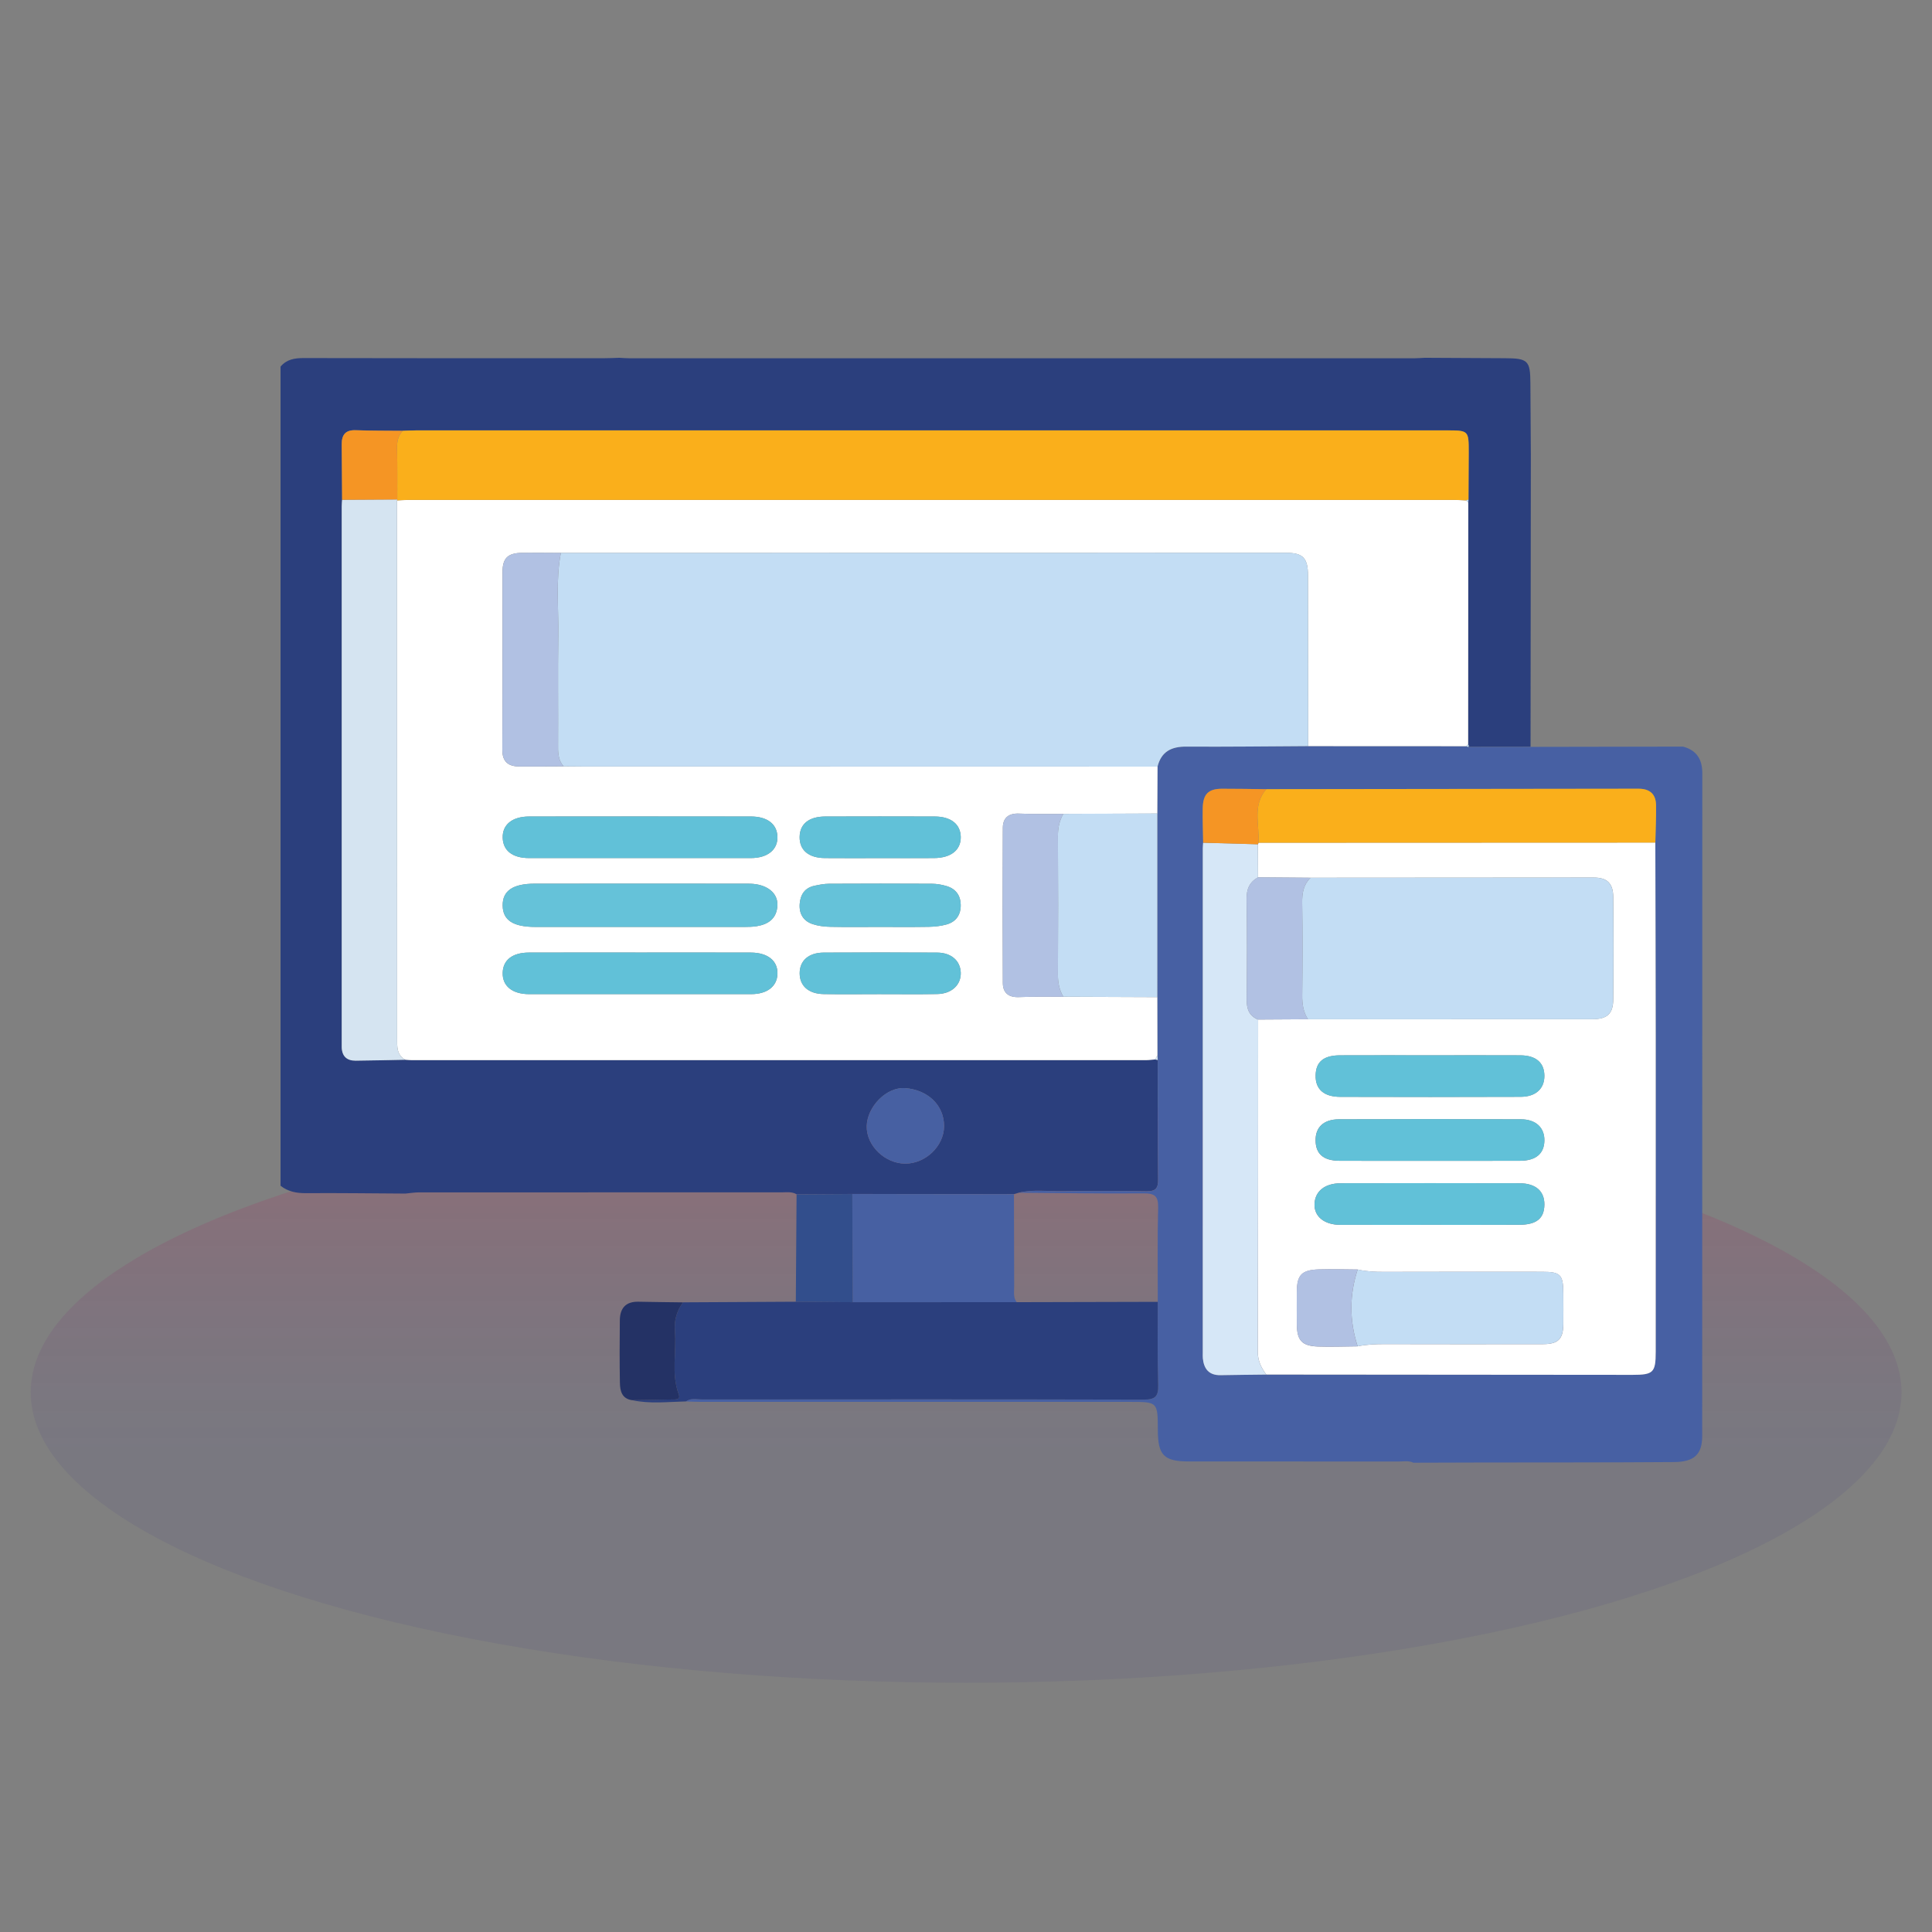 <?xml version="1.0" encoding="utf-8"?>
<!-- Generator: Adobe Illustrator 25.3.1, SVG Export Plug-In . SVG Version: 6.00 Build 0)  -->
<svg version="1.1" id="Layer_1" xmlns="http://www.w3.org/2000/svg" xmlns:xlink="http://www.w3.org/1999/xlink" x="0px" y="0px"
	 viewBox="0 0 512 512" style="enable-background:new 0 0 512 512;" xml:space="preserve">
<rect x="0" y="0" width="512" height="512" fill="#808080" stroke="none"/>
<style type="text/css">
	.st0{fill:url(#SVGID_1_);}
	.st1{fill:url(#SVGID_2_);}
	.st2{fill:#B4D3E9;}
	.st3{fill:#3B6DAB;}
	.st4{fill:#D4EAF9;}
	.st5{fill:#5793CE;}
	.st6{fill:#FAFDFF;}
	.st7{fill:#95C4DE;}
	.st8{fill:#1F3F7A;}
	.st9{opacity:0.5;fill:#1F3F7A;}
	.st10{fill:url(#SVGID_3_);}
	.st11{fill:url(#SVGID_4_);}
	.st12{fill:url(#SVGID_5_);}
	.st13{fill:#96C4DC;}
	.st14{fill:#ED3995;}
	.st15{fill:#285089;}
	.st16{fill:#62489D;}
	.st17{fill:#60B9E7;}
	.st18{fill:#FBC1B1;}
	.st19{fill:#DBD7D5;}
	.st20{fill:#E6E4E0;}
	.st21{fill:#FFFFFF;}
	.st22{fill:#EA9C92;}
	.st23{fill:#5D53A3;}
	.st24{fill:#7E56A3;}
	.st25{fill:#BFA1CC;}
	.st26{fill:url(#SVGID_6_);}
	.st27{fill:#25170D;}
	.st28{fill:url(#SVGID_7_);}
	.st29{opacity:0.1;}
	.st30{fill:#010101;}
	.st31{opacity:0.5;}
	.st32{opacity:0;}
	.st33{fill:#FACEE1;}
	.st34{opacity:0.143;}
	.st35{opacity:0.286;}
	.st36{opacity:0.429;}
	.st37{opacity:0.571;}
	.st38{opacity:0.714;}
	.st39{opacity:0.857;}
	.st40{fill:#FFDF76;}
	.st41{fill:#F4E881;}
	.st42{opacity:0.7;}
	.st43{fill:#B7E3EB;}
	.st44{fill:#B6E2EA;}
	.st45{fill:#B4E2EA;}
	.st46{fill:#B3E1E9;}
	.st47{fill:#B1E1E8;}
	.st48{fill:#B0E0E7;}
	.st49{fill:#AFDFE6;}
	.st50{fill:#ADDFE6;}
	.st51{opacity:0.8;}
	.st52{fill:#AEDFE6;}
	.st53{opacity:0.6;}
	.st54{fill:url(#SVGID_8_);}
	.st55{fill:url(#SVGID_9_);}
	.st56{fill:url(#SVGID_10_);}
	.st57{fill:url(#SVGID_11_);}
	.st58{fill:#F1F1F8;}
	.st59{fill:#C2BFE0;}
	.st60{fill:#17375C;}
	.st61{opacity:0.7;fill:#17375C;}
	.st62{fill:#626AB1;}
	.st63{fill:#3790CE;}
	.st64{fill:#136194;}
	.st65{fill:#08324C;}
	.st66{fill:#141416;}
	.st67{fill:#EFB184;}
	.st68{fill:#E7A477;}
	.st69{fill:#9EBCC9;}
	.st70{fill:#CBE1EA;}
	.st71{fill:#132A4F;}
	.st72{fill:#DD956A;}
	.st73{fill:#141C24;}
	.st74{fill:#1E2834;}
	.st75{fill:#F1B387;}
	.st76{fill:url(#SVGID_12_);}
	.st77{opacity:0.2;}
	.st78{fill:#818181;}
	.st79{fill:#121929;}
	.st80{fill:#2A374B;}
	.st81{fill:#4A70B7;}
	.st82{fill:#F04E4E;}
	.st83{fill:#F59598;}
	.st84{fill:#CED9EF;}
	.st85{fill:#8EAAD9;}
	.st86{fill:#A1BCE2;}
	.st87{fill:#EAF0F4;}
	.st88{fill:#ECF2FA;}
	.st89{opacity:0.3;}
	.st90{fill:#CCCCCC;}
	.st91{opacity:0.03;}
	.st92{fill:#CCDDF2;}
	.st93{fill:#253E89;}
	.st94{fill:#234E9D;}
	.st95{fill:#FCC598;}
	.st96{fill:none;stroke:#4A70B7;stroke-width:0.2;stroke-miterlimit:10;}
	.st97{fill:#61B8E5;}
	.st98{fill:#1C2838;}
	.st99{fill:#7FCFF4;}
	.st100{fill:#315FAC;}
	.st101{fill:url(#SVGID_13_);}
	.st102{fill:#2B3F7D;}
	.st103{fill:#4760A3;}
	.st104{fill:#FAAF1B;}
	.st105{fill:#D5E4F1;}
	.st106{fill:#4760A2;}
	.st107{fill:#324E8C;}
	.st108{fill:#F59524;}
	.st109{fill:#C3DDF4;}
	.st110{fill:#243265;}
	.st111{fill:#D6E7F7;}
	.st112{fill:#B1C1E3;}
	.st113{fill:#65C2D9;}
	.st114{fill:#61C1D8;}
	.st115{fill:url(#SVGID_14_);}
	.st116{fill:#5375B9;}
	.st117{opacity:0.1;fill:#FFFFFF;enable-background:new    ;}
	.st118{opacity:0.3;fill:#FFFFFF;enable-background:new    ;}
	.st119{opacity:0.8;fill:#FFFFFF;enable-background:new    ;}
	.st120{opacity:0.3;fill:#020202;enable-background:new    ;}
	.st121{opacity:0.8;fill:url(#SVGID_15_);enable-background:new    ;}
	.st122{fill:url(#SVGID_16_);}
	.st123{fill:#020202;}
	.st124{opacity:0.8;fill:url(#SVGID_17_);enable-background:new    ;}
	.st125{opacity:0.8;fill:url(#SVGID_18_);enable-background:new    ;}
	.st126{opacity:0.15;fill:#FFFFFF;enable-background:new    ;}
	.st127{opacity:0.8;fill:url(#SVGID_19_);enable-background:new    ;}
	.st128{fill:#FBC1A8;}
	.st129{fill:#37455B;}
	.st130{fill:#F7F8F8;}
	.st131{fill:url(#XMLID_2_);}
	.st132{opacity:0.8;fill:url(#SVGID_20_);enable-background:new    ;}
</style>
<g>
	
		<linearGradient id="SVGID_1_" gradientUnits="userSpaceOnUse" x1="256.031" y1="68.059" x2="256.031" y2="221.999" gradientTransform="matrix(1 0 0 -1 0 514)">
		<stop  offset="0.397" style="stop-color:#3C3586;stop-opacity:0.1"/>
		<stop  offset="1" style="stop-color:#D41D51;stop-opacity:0.2"/>
	</linearGradient>
	<ellipse class="st0" cx="256.03" cy="368.97" rx="247.89" ry="76.97"/>
	<g>
		<path class="st102" d="M377.53,94.82c7.08,0.04,14.16,0.09,21.25,0.11c6.15,0.02,6.76,0.62,6.79,6.61
			c0.03,6.35,0.08,12.7,0.12,19.05c-0.03,25.77-0.05,51.55-0.08,77.32c-5.48,0.01-10.95,0.02-16.43,0.02
			c0.07-0.25,0.04-0.49-0.11-0.71c0.01-21.34,0.02-42.68,0.04-64.02c0.02-0.26,0.04-0.51,0.06-0.77c0.02-4.17,0.06-8.33,0.06-12.5
			c0.01-5.87,0-5.88-6-5.88c-90.95,0-181.9,0-272.84,0c-1.22,0-2.45,0.07-3.67,0.11c-4.15-0.05-8.31-0.01-12.45-0.16
			c-2.74-0.1-3.73,1.25-3.7,3.76c0.04,4.89,0.07,9.77,0.1,14.66c-0.03,0.61-0.1,1.22-0.1,1.83c0,47.25,0,94.51,0,141.76
			c0,0.49-0.01,0.98,0,1.47c0.06,2.39,1.33,3.6,3.68,3.58c4.4-0.04,8.79-0.15,13.19-0.24c0.61,0.03,1.22,0.1,1.83,0.1
			c64.76,0,129.52,0.01,194.28,0c0.85,0,1.7-0.12,2.55-0.18c0.24,0.05,0.47,0.1,0.71,0.15c0.02,10.54-0.02,21.09,0.1,31.63
			c0.03,2.38-0.65,3.21-3.1,3.17c-7.48-0.14-14.96-0.12-22.44-0.02c-3.77,0.05-7.57-0.5-11.32,0.39c-0.45,0.13-0.89,0.27-1.34,0.4
			c-14.28-0.02-28.56-0.04-42.84-0.06c-4.93,0.03-9.85,0.06-14.78,0.09c-1.24-0.74-2.61-0.51-3.94-0.51
			c-32.03-0.01-64.06-0.01-96.1,0.01c-1.2,0-2.4,0.21-3.6,0.32c-8.79-0.05-17.59-0.17-26.38-0.11c-2.51,0.02-4.74-0.41-6.72-1.96
			c0-72.36,0-144.73,0-217.09c1.64-1.93,3.74-2.27,6.18-2.26c26.52,0.07,53.04,0.04,79.56,0.04c1.34,0,2.68-0.07,4.03-0.11
			c0.85,0.04,1.71,0.12,2.56,0.12c69.43,0.01,138.86,0.01,208.29,0C375.82,94.94,376.67,94.86,377.53,94.82z M239.91,308.38
			c5.39,0,10.24-4.66,10.28-9.88c0.04-5.71-4.44-9.7-10.31-10.13c-4.96-0.36-10.07,4.91-10.19,10.06
			C229.57,303.63,234.53,308.37,239.91,308.38z"/>
		<path class="st103" d="M374.56,387.63c-1.29-0.61-2.66-0.31-3.98-0.31c-18.5-0.02-37.01-0.01-55.51-0.02
			c-6.6,0-8.21-1.64-8.23-8.25c-0.02-7.54-0.02-7.54-7.42-7.54c-37.87,0-75.73,0-113.6,0c-1.34,0-2.69-0.07-4.03-0.11
			c1.32-0.98,2.85-0.52,4.28-0.52c38.98-0.03,77.96-0.05,116.94,0.04c3.01,0.01,4.03-0.72,3.93-3.85
			c-0.24-7.35-0.1-14.71-0.11-22.06c0.01-8.31-0.13-16.62,0.09-24.92c0.08-3.12-0.91-3.86-3.9-3.83
			c-10.99,0.1-21.97-0.09-32.96-0.17c3.75-0.89,7.55-0.34,11.32-0.39c7.48-0.1,14.96-0.12,22.44,0.02c2.45,0.05,3.13-0.79,3.1-3.17
			c-0.12-10.54-0.08-21.09-0.1-31.63c-0.03-0.41-0.05-0.83-0.08-1.24c-0.01-5.14-0.02-10.28-0.03-15.43c0-16.22,0-32.43-0.01-48.65
			c0.02-4.15,0.04-8.29,0.06-12.44c1-3.99,3.68-5.32,7.63-5.3c10.76,0.07,21.53-0.07,32.29-0.13c13.96,0.01,27.91,0.01,41.87,0.02
			c0.2,0.11,0.4,0.18,0.63,0.2c5.48-0.01,10.95-0.02,16.43-0.02c13.47-0.02,26.94-0.04,40.41-0.07c3.62,0.96,5.11,3.39,5.11,7.05
			c-0.02,58.55,0,117.09-0.03,175.64c0,4.85-2.08,6.87-7.45,6.91c-17.15,0.13-34.29,0.09-51.44,0.12
			C386.32,387.58,380.44,387.61,374.56,387.63z M335.57,209.15c-3.91-0.04-7.82-0.13-11.74-0.12c-3.59,0.01-5.01,1.41-5.09,5.12
			c-0.07,3.05,0.06,6.11,0.11,9.17c-0.03,0.49-0.09,0.98-0.09,1.47c-0.01,44.57-0.01,89.15-0.01,133.72c0,0.49-0.03,0.98,0.02,1.47
			c0.29,2.83,1.64,4.51,4.71,4.45c4.04-0.08,8.07-0.11,12.11-0.16c32.35,0.03,64.7,0.06,97.05,0.08c5.52,0,6.14-0.61,6.14-6.13
			c0.01-27.94,0.02-55.89,0-83.83c-0.01-17.03-0.06-34.07-0.1-51.1c0.07-3.3,0.24-6.61,0.19-9.91c-0.05-2.96-1.67-4.37-4.7-4.36
			C401.3,209.09,368.43,209.11,335.57,209.15z"/>
		<path class="st21" d="M306.76,203.16c-0.02,4.15-0.04,8.29-0.06,12.44c-8.3,0.03-16.59,0.06-24.89,0.1
			c-3.91-0.02-7.83,0.08-11.74-0.09c-2.79-0.12-4.29,1.13-4.31,3.76c-0.08,13.7-0.08,27.41,0,41.11c0.01,2.63,1.51,3.88,4.3,3.76
			c3.91-0.17,7.83-0.07,11.74-0.09c8.3,0.03,16.6,0.07,24.9,0.1c0.01,5.14,0.02,10.28,0.03,15.43c-0.21,0.36-0.42,0.73-0.63,1.09
			c-0.85,0.06-1.7,0.18-2.55,0.18c-64.76,0.01-129.52,0.01-194.28,0c-0.61,0-1.22-0.06-1.83-0.1c-2.38-1.3-2.19-3.55-2.19-5.77
			c0-47.49-0.01-94.98-0.02-142.47c0.98-0.04,1.95-0.12,2.93-0.12c92.49-0.01,184.99-0.01,277.48,0c0.98,0,1.95,0.08,2.93,0.12
			c0.18,0.2,0.36,0.41,0.54,0.61c-0.01,21.34-0.02,42.68-0.04,64.02c-0.17,0.17-0.35,0.34-0.52,0.51
			c-13.96-0.01-27.91-0.01-41.87-0.02c-0.01-15.07-0.03-30.14-0.05-45.21c-0.01-4.61-1.28-6.02-5.78-6.02
			c-64.07-0.01-128.15,0.02-192.22,0.03c-3.43-0.01-6.87-0.06-10.3-0.02c-3.74,0.04-5.15,1.39-5.16,5.06
			c-0.03,15.7,0.03,31.39-0.05,47.09c-0.02,3.22,1.57,4.44,4.47,4.46c3.92,0.03,7.85-0.02,11.77-0.03c1.59,0.01,3.19,0.04,4.78,0.04
			C205.02,203.14,255.89,203.15,306.76,203.16z M169.6,234.17c-9.3,0-18.6-0.01-27.9,0.01c-5.8,0.01-8.54,1.91-8.49,5.81
			c0.05,3.86,2.76,5.65,8.64,5.66c18.48,0.01,36.96,0.01,55.44,0c1.1,0,2.21-0.02,3.29-0.2c3.08-0.51,5.25-2.06,5.44-5.43
			c0.16-2.92-1.99-5.07-5.59-5.68c-1.08-0.18-2.19-0.16-3.29-0.16C187.96,234.17,178.78,234.17,169.6,234.17z M169.63,216.37
			c-9.8,0-19.6-0.02-29.39,0.01c-4.5,0.01-7.13,2.17-7.02,5.66c0.1,3.38,2.6,5.35,6.97,5.36c19.6,0.02,39.19,0.02,58.79,0
			c4.46,0,7.17-2.24,7.05-5.68c-0.11-3.34-2.68-5.33-7.01-5.34C189.23,216.36,179.43,216.37,169.63,216.37z M169.94,252.43
			c-9.92,0-19.84-0.02-29.76,0.01c-4.37,0.01-6.87,1.96-6.96,5.35c-0.1,3.5,2.52,5.67,7.03,5.67c19.6,0.02,39.19,0.02,58.79,0
			c4.29,0,6.9-2.07,7-5.37c0.11-3.46-2.57-5.64-7.06-5.65C189.29,252.41,179.62,252.43,169.94,252.43z M232.93,245.65
			c4.41,0,8.82,0.05,13.23-0.03c1.57-0.03,3.19-0.21,4.7-0.63c2.55-0.72,3.8-2.6,3.74-5.23c-0.05-2.47-1.32-4.2-3.68-4.92
			c-1.27-0.39-2.64-0.63-3.96-0.64c-9.07-0.05-18.14-0.05-27.2,0c-1.33,0.01-2.67,0.26-3.98,0.55c-2.5,0.55-3.65,2.32-3.85,4.74
			c-0.21,2.63,0.93,4.59,3.45,5.42c1.48,0.49,3.11,0.68,4.68,0.71C224.35,245.71,228.64,245.65,232.93,245.65z M232.96,263.46
			c5.13,0,10.27,0.06,15.4-0.02c3.86-0.06,6.37-2.45,6.25-5.7c-0.12-3.14-2.52-5.27-6.26-5.29c-10.02-0.06-20.04-0.05-30.06,0
			c-4.01,0.02-6.38,2.15-6.37,5.49c0.01,3.34,2.36,5.45,6.38,5.51C223.18,263.52,228.07,263.47,232.96,263.46z M233.23,227.41
			c4.77,0,9.53,0.02,14.3-0.01c4.5-0.03,7.14-2.15,7.08-5.62c-0.07-3.36-2.6-5.39-6.91-5.4c-9.65-0.03-19.31-0.03-28.96,0
			c-4.37,0.01-6.78,1.98-6.83,5.42c-0.04,3.49,2.35,5.55,6.66,5.6C223.46,227.45,228.35,227.41,233.23,227.41z"/>
		<path class="st104" d="M388.56,132.6c-0.98-0.04-1.95-0.12-2.93-0.12c-92.49-0.01-184.99-0.01-277.48,0
			c-0.98,0-1.95,0.08-2.93,0.12l0.06-0.25c-0.01-4.5,0.05-8.99-0.06-13.49c-0.04-1.79,0.27-3.35,1.49-4.69
			c1.22-0.04,2.45-0.11,3.67-0.11c90.95-0.01,181.9,0,272.84,0c6,0,6.01,0,6,5.88c-0.01,4.17-0.04,8.33-0.06,12.5
			C388.95,132.43,388.75,132.49,388.56,132.6z"/>
		<path class="st105" d="M105.22,132.61c0.01,47.49,0.02,94.98,0.02,142.47c0,2.22-0.19,4.47,2.19,5.77
			c-4.4,0.08-8.79,0.2-13.19,0.24c-2.35,0.02-3.62-1.19-3.68-3.58c-0.01-0.49,0-0.98,0-1.47c0-47.25,0-94.51,0-141.76
			c0-0.61,0.06-1.22,0.1-1.83c4.87-0.03,9.75-0.05,14.62-0.08L105.22,132.61z"/>
		<path class="st106" d="M225.87,316.42c14.28,0.02,28.56,0.04,42.84,0.06c0.02,8.13,0.02,16.26,0.06,24.39
			c0.01,1.43-0.32,2.94,0.66,4.22c-14.48,0-28.97,0.01-43.45,0.01C225.95,335.54,225.91,325.98,225.87,316.42z"/>
		<path class="st107" d="M225.87,316.42c0.04,9.56,0.08,19.12,0.12,28.69c-5.03-0.04-10.06-0.09-15.09-0.13
			c0.07-9.49,0.13-18.98,0.2-28.47C216.02,316.48,220.94,316.45,225.87,316.42z"/>
		<path class="st106" d="M239.91,308.38c-5.37,0-10.33-4.74-10.22-9.95c0.12-5.14,5.22-10.42,10.19-10.06
			c5.87,0.43,10.36,4.42,10.31,10.13C250.15,303.72,245.29,308.38,239.91,308.38z"/>
		<path class="st108" d="M105.28,132.36c-4.87,0.03-9.75,0.05-14.62,0.08c-0.03-4.89-0.06-9.77-0.1-14.66
			c-0.02-2.51,0.96-3.86,3.7-3.76c4.15,0.15,8.3,0.12,12.45,0.16c-1.23,1.33-1.54,2.89-1.49,4.69
			C105.33,123.37,105.27,127.86,105.28,132.36z"/>
		<path class="st105" d="M306.1,280.76c0.21-0.36,0.42-0.73,0.63-1.09c0.03,0.41,0.05,0.83,0.08,1.24
			C306.57,280.86,306.33,280.81,306.1,280.76z"/>
		<path class="st109" d="M388.56,132.6c0.18-0.12,0.38-0.17,0.6-0.16c-0.02,0.26-0.04,0.51-0.06,0.77
			C388.93,133.01,388.75,132.81,388.56,132.6z"/>
		<path class="st109" d="M388.55,197.75c0.17-0.17,0.35-0.34,0.52-0.51c0.14,0.22,0.18,0.45,0.11,0.71
			C388.95,197.92,388.74,197.86,388.55,197.75z"/>
		<path class="st102" d="M210.9,344.97c5.03,0.04,10.06,0.09,15.09,0.13c14.48-0.01,28.97-0.01,43.45-0.01
			c12.46-0.03,24.92-0.06,37.38-0.09c0.01,7.36-0.12,14.71,0.11,22.06c0.1,3.13-0.92,3.86-3.93,3.85
			c-38.98-0.1-77.96-0.07-116.94-0.04c-1.43,0-2.95-0.45-4.28,0.52c-4.77,0.1-9.55,0.7-14.29-0.34c3.55-0.05,7.1-0.09,10.65-0.18
			c0.89-0.02,2.31,0.21,1.71-1.45c-2.02-5.49-0.52-11.16-0.99-16.72c-0.24-2.79,0.5-5.31,2.14-7.57
			C190.96,345.08,200.93,345.03,210.9,344.97z"/>
		<path class="st110" d="M181,345.14c-1.64,2.26-2.38,4.78-2.14,7.57c0.47,5.56-1.02,11.23,0.99,16.72
			c0.61,1.65-0.81,1.42-1.71,1.45c-3.55,0.09-7.1,0.12-10.65,0.18c-2.72-0.39-3.17-2.48-3.21-4.61c-0.1-5.51-0.08-11.03-0.02-16.55
			c0.03-3.21,1.56-5.02,4.98-4.93C173.16,345.06,177.08,345.08,181,345.14z"/>
		<path class="st109" d="M148.63,146.53c64.07-0.01,128.15-0.04,192.22-0.03c4.49,0,5.77,1.41,5.78,6.02
			c0.02,15.07,0.03,30.14,0.05,45.21c-10.76,0.06-21.53,0.2-32.29,0.13c-3.96-0.03-6.63,1.31-7.63,5.3
			c-50.87-0.01-101.74-0.02-152.61-0.03c-1.59,0-3.19-0.03-4.78-0.04c-1.29-1.47-1.49-3.2-1.48-5.09
			c0.06-9.87-0.08-19.75,0.06-29.63C148.06,161.09,147.24,153.77,148.63,146.53z"/>
		<path class="st21" d="M438.68,223.29c0.03,17.03,0.09,34.07,0.1,51.1c0.02,27.94,0.01,55.89,0,83.83c0,5.52-0.62,6.13-6.14,6.13
			c-32.35-0.02-64.7-0.05-97.05-0.08c-1.33-1.78-2.26-3.6-2.26-6.01c0.08-29.36,0.07-58.71,0.09-88.07
			c4.41-0.03,8.82-0.05,13.23-0.08c25.13,0,50.26,0,75.39-0.02c3.86,0,5.45-1.41,5.49-5.19c0.09-9.07,0.09-18.14,0-27.22
			c-0.04-3.62-1.65-5.12-5.19-5.12c-25.01,0-50.02,0.03-75.02,0.05c-4.63-0.04-9.27-0.08-13.9-0.11c-0.01-2.92-0.02-5.85-0.03-8.77
			c0.06-0.13,0.11-0.26,0.14-0.4C368.56,223.32,403.62,223.31,438.68,223.29z M359.79,356.79c2.4-0.5,4.82-0.6,7.28-0.59
			c13.98,0.04,27.95,0.03,41.93,0.01c3.94-0.01,5.26-1.36,5.3-5.29c0.03-2.7,0.02-5.39,0-8.09c-0.03-5.08-0.71-5.79-5.66-5.79
			c-13.98-0.01-27.95-0.02-41.93,0.02c-2.33,0.01-4.63-0.1-6.9-0.62c-3.42-0.02-6.85-0.13-10.26-0.03
			c-4.61,0.14-5.85,1.47-5.87,5.95c-0.01,2.93-0.03,5.87,0.01,8.8c0.06,4.06,1.35,5.51,5.48,5.68
			C352.7,356.97,356.24,356.81,359.79,356.79z M379.04,324.6c7.83,0,15.66,0.02,23.5-0.01c4.66-0.02,6.69-1.67,6.74-5.35
			c0.04-3.55-2.29-5.65-6.61-5.66c-15.79-0.04-31.57-0.04-47.36,0c-4.26,0.01-6.84,2.15-6.95,5.52c-0.11,3.27,2.57,5.48,6.82,5.5
			C363.13,324.62,371.08,324.6,379.04,324.6z M378.99,279.66c-7.97,0-15.93-0.02-23.9,0.01c-4.34,0.02-6.36,1.73-6.44,5.31
			c-0.08,3.64,2.14,5.69,6.53,5.7c15.93,0.05,31.87,0.05,47.8-0.01c4.04-0.01,6.33-2.19,6.3-5.6c-0.03-3.46-2.24-5.38-6.39-5.4
			C394.92,279.63,386.96,279.66,378.99,279.66z M378.93,307.63c7.97,0,15.93,0.02,23.9-0.01c4.18-0.02,6.38-1.88,6.45-5.34
			c0.06-3.42-2.23-5.65-6.24-5.66c-16.06-0.06-32.11-0.06-48.17,0c-4.12,0.02-6.28,2.13-6.23,5.63c0.05,3.58,2.09,5.35,6.38,5.37
			C363,307.66,370.96,307.63,378.93,307.63z"/>
		<path class="st111" d="M333.36,223.74c0.01,2.92,0.02,5.85,0.03,8.77c-2.26,1.25-3.06,3.1-3.02,5.73c0.14,8.9,0.1,17.8,0.02,26.7
			c-0.02,2.45,0.63,4.3,3.02,5.26c-0.01,29.36,0,58.71-0.09,88.07c-0.01,2.4,0.93,4.22,2.26,6.01c-4.04,0.05-8.07,0.08-12.11,0.16
			c-3.06,0.06-4.42-1.63-4.71-4.45c-0.05-0.49-0.02-0.98-0.02-1.47c0-44.57,0-89.15,0.01-133.72c0-0.49,0.06-0.98,0.09-1.46
			C323.69,223.46,328.52,223.6,333.36,223.74z"/>
		<path class="st104" d="M438.68,223.29c-35.06,0.01-70.11,0.03-105.17,0.04c0.31-4.78-1.69-9.9,2.06-14.19
			c32.87-0.04,65.73-0.06,98.6-0.12c3.04-0.01,4.65,1.4,4.7,4.36C438.92,216.68,438.75,219.99,438.68,223.29z"/>
		<path class="st109" d="M306.7,264.24c-8.3-0.03-16.6-0.07-24.9-0.1c-1.09-1.83-1.46-3.78-1.44-5.93c0.07-12.2,0.07-24.4,0-36.6
			c-0.01-2.15,0.36-4.1,1.45-5.93c8.3-0.03,16.59-0.06,24.89-0.1C306.7,231.81,306.7,248.03,306.7,264.24z"/>
		<path class="st108" d="M335.57,209.15c-3.75,4.28-1.75,9.4-2.06,14.19c-0.03,0.14-0.08,0.27-0.14,0.4
			c-4.84-0.14-9.68-0.28-14.52-0.42c-0.04-3.06-0.17-6.12-0.11-9.17c0.08-3.71,1.5-5.11,5.09-5.12
			C327.74,209.02,331.65,209.1,335.57,209.15z"/>
		<path class="st112" d="M148.63,146.53c-1.39,7.24-0.58,14.56-0.68,21.84c-0.14,9.87,0,19.75-0.06,29.63
			c-0.01,1.89,0.19,3.62,1.48,5.09c-3.92,0.01-7.85,0.06-11.77,0.03c-2.9-0.02-4.49-1.24-4.47-4.46c0.08-15.7,0.02-31.39,0.05-47.09
			c0.01-3.67,1.42-5.02,5.16-5.06C141.77,146.47,145.2,146.52,148.63,146.53z"/>
		<path class="st113" d="M169.6,234.17c9.18,0,18.36,0,27.54,0.01c1.1,0,2.21-0.02,3.29,0.16c3.6,0.61,5.75,2.76,5.59,5.68
			c-0.18,3.37-2.36,4.92-5.44,5.43c-1.08,0.18-2.19,0.19-3.29,0.2c-18.48,0.01-36.96,0.02-55.44,0c-5.88,0-8.59-1.8-8.64-5.66
			c-0.05-3.9,2.68-5.8,8.49-5.81C151,234.16,160.3,234.17,169.6,234.17z"/>
		<path class="st114" d="M169.63,216.37c9.8,0,19.6-0.02,29.39,0.01c4.33,0.01,6.89,2.01,7.01,5.34c0.12,3.44-2.6,5.68-7.05,5.68
			c-19.6,0.02-39.19,0.02-58.79,0c-4.37,0-6.87-1.98-6.97-5.36c-0.11-3.5,2.52-5.65,7.02-5.66
			C150.03,216.36,159.83,216.37,169.63,216.37z"/>
		<path class="st114" d="M169.94,252.43c9.68,0,19.35-0.02,29.03,0.01c4.49,0.01,7.17,2.19,7.06,5.65c-0.1,3.31-2.71,5.37-7,5.37
			c-19.6,0.02-39.19,0.02-58.79,0c-4.51,0-7.13-2.18-7.03-5.67c0.1-3.39,2.59-5.34,6.96-5.35
			C150.1,252.41,160.02,252.43,169.94,252.43z"/>
		<path class="st112" d="M281.81,215.7c-1.09,1.83-1.46,3.77-1.45,5.93c0.07,12.2,0.07,24.4,0,36.6c-0.01,2.15,0.36,4.1,1.44,5.93
			c-3.92,0.02-7.83-0.08-11.74,0.09c-2.79,0.12-4.29-1.14-4.3-3.76c-0.07-13.7-0.08-27.41,0-41.11c0.01-2.62,1.52-3.88,4.31-3.76
			C273.97,215.77,277.89,215.68,281.81,215.7z"/>
		<path class="st113" d="M232.93,245.65c-4.29,0-8.58,0.06-12.87-0.03c-1.57-0.03-3.2-0.22-4.68-0.71
			c-2.52-0.83-3.66-2.79-3.45-5.42c0.19-2.42,1.35-4.19,3.85-4.74c1.3-0.29,2.65-0.54,3.98-0.55c9.07-0.05,18.14-0.05,27.2,0
			c1.32,0.01,2.69,0.25,3.96,0.64c2.36,0.72,3.63,2.44,3.68,4.92c0.05,2.63-1.2,4.51-3.74,5.23c-1.51,0.43-3.12,0.6-4.7,0.63
			C241.76,245.7,237.34,245.65,232.93,245.65z"/>
		<path class="st114" d="M232.96,263.46c-4.89,0-9.78,0.06-14.66-0.02c-4.02-0.06-6.38-2.17-6.38-5.51
			c-0.01-3.34,2.36-5.47,6.37-5.49c10.02-0.05,20.04-0.05,30.06,0c3.74,0.02,6.14,2.16,6.26,5.29c0.12,3.25-2.39,5.63-6.25,5.7
			C243.22,263.53,238.09,263.46,232.96,263.46z"/>
		<path class="st114" d="M233.23,227.41c-4.89,0-9.78,0.04-14.66-0.01c-4.31-0.05-6.7-2.11-6.66-5.6c0.04-3.44,2.46-5.41,6.83-5.42
			c9.65-0.03,19.31-0.03,28.96,0c4.31,0.01,6.84,2.04,6.91,5.4c0.07,3.47-2.57,5.59-7.08,5.62
			C242.77,227.44,238,227.41,233.23,227.41z"/>
		<path class="st109" d="M347.3,232.62c25.01-0.02,50.02-0.05,75.02-0.05c3.54,0,5.16,1.5,5.19,5.12c0.09,9.07,0.09,18.14,0,27.22
			c-0.04,3.78-1.63,5.19-5.49,5.19c-25.13,0.02-50.26,0.01-75.39,0.02c-1.24-1.92-1.55-4.01-1.53-6.28
			c0.09-8.19,0.12-16.38-0.01-24.57C345.05,236.7,345.42,234.46,347.3,232.62z"/>
		<path class="st109" d="M359.8,336.43c2.27,0.52,4.57,0.63,6.9,0.62c13.98-0.04,27.95-0.02,41.93-0.02c4.96,0,5.64,0.71,5.66,5.79
			c0.01,2.7,0.03,5.39,0,8.09c-0.05,3.93-1.37,5.28-5.3,5.29c-13.98,0.02-27.95,0.03-41.93-0.01c-2.45-0.01-4.88,0.09-7.27,0.59
			C357.59,350,357.57,343.22,359.8,336.43z"/>
		<path class="st114" d="M379.04,324.6c-7.95,0-15.91,0.02-23.86-0.01c-4.25-0.02-6.93-2.22-6.82-5.5c0.11-3.36,2.69-5.51,6.95-5.52
			c15.79-0.04,31.57-0.04,47.36,0c4.32,0.01,6.65,2.11,6.61,5.66c-0.05,3.68-2.08,5.34-6.74,5.35
			C394.7,324.62,386.87,324.6,379.04,324.6z"/>
		<path class="st114" d="M378.99,279.66c7.97,0,15.93-0.02,23.9,0.01c4.15,0.02,6.36,1.94,6.39,5.4c0.03,3.41-2.26,5.59-6.3,5.6
			c-15.93,0.06-31.87,0.05-47.8,0.01c-4.39-0.01-6.61-2.06-6.53-5.7c0.08-3.58,2.1-5.29,6.44-5.31
			C363.06,279.63,371.02,279.66,378.99,279.66z"/>
		<path class="st114" d="M378.93,307.63c-7.97,0-15.93,0.03-23.9-0.01c-4.29-0.02-6.33-1.78-6.38-5.37
			c-0.05-3.5,2.11-5.62,6.23-5.63c16.06-0.06,32.11-0.06,48.17,0c4.01,0.01,6.3,2.24,6.24,5.66c-0.06,3.46-2.26,5.32-6.45,5.34
			C394.86,307.65,386.9,307.63,378.93,307.63z"/>
		<path class="st112" d="M347.3,232.62c-1.88,1.84-2.25,4.08-2.21,6.64c0.13,8.19,0.1,16.38,0.01,24.57
			c-0.02,2.27,0.29,4.36,1.53,6.28c-4.41,0.03-8.82,0.05-13.23,0.08c-2.39-0.96-3.04-2.81-3.02-5.26c0.08-8.9,0.12-17.8-0.02-26.7
			c-0.04-2.62,0.76-4.48,3.02-5.73C338.03,232.55,342.67,232.58,347.3,232.62z"/>
		<path class="st112" d="M359.8,336.43c-2.24,6.78-2.21,13.57-0.02,20.36c-3.54,0.02-7.09,0.18-10.63,0.03
			c-4.13-0.17-5.42-1.62-5.48-5.68c-0.04-2.93-0.02-5.87-0.01-8.8c0.02-4.48,1.26-5.81,5.87-5.95
			C352.96,336.3,356.38,336.41,359.8,336.43z"/>
	</g>
</g>
</svg>
